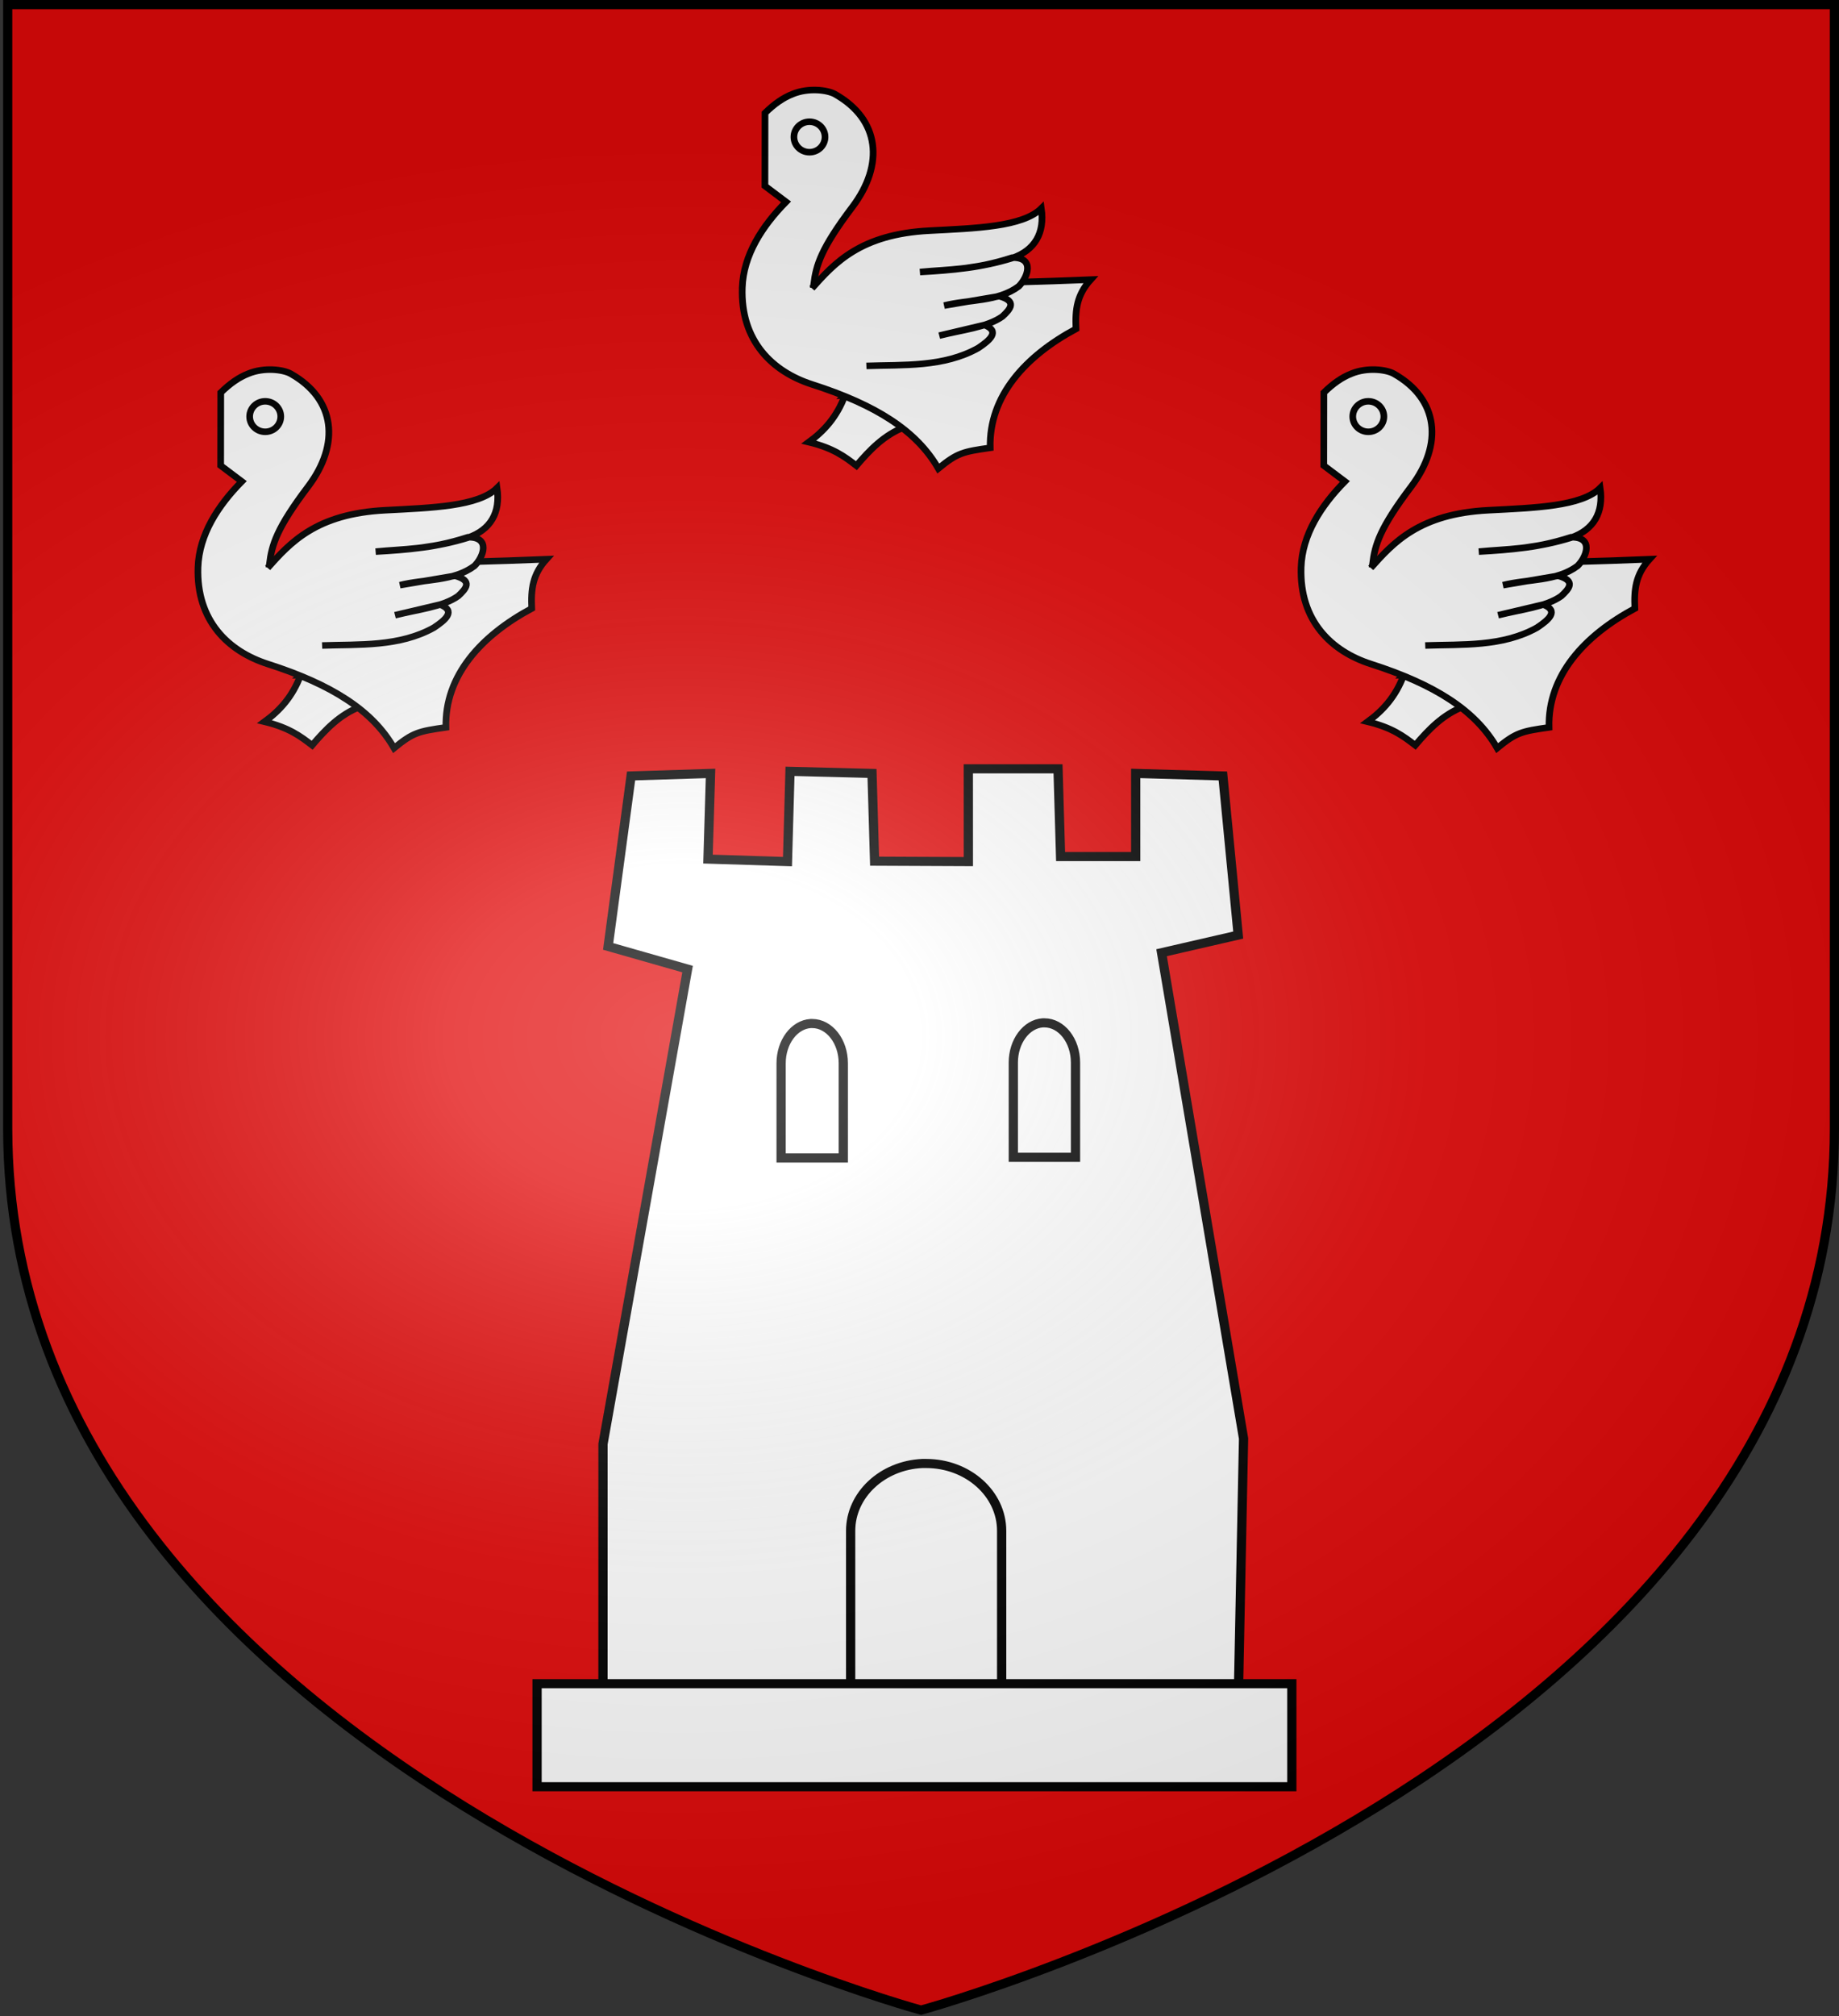 <svg xmlns="http://www.w3.org/2000/svg" xmlns:xlink="http://www.w3.org/1999/xlink" width="601.465" height="658.974" version="1.0"><rect width="100%" height="100%" fill="#333333" stroke="none"/><desc>Flag of Canton of Valais (Wallis)</desc><defs><radialGradient xlink:href="#a" id="d" cx="221.445" cy="226.331" r="300" fx="221.445" fy="226.331" gradientTransform="matrix(1.354 0 0 .977 -77.582 118.629)" gradientUnits="userSpaceOnUse"/><linearGradient id="a"><stop offset="0" style="stop-color:white;stop-opacity:.314"/><stop offset=".19" style="stop-color:white;stop-opacity:.251"/><stop offset=".6" style="stop-color:#6b6b6b;stop-opacity:.125"/><stop offset="1" style="stop-color:black;stop-opacity:.125"/></linearGradient><path id="b" d="m-267.374-6.853-4.849 23.83-4.848-23.83v-44.741h-25.213v14.546h-9.698v-14.546h-14.546v-9.697h14.546v-14.546h9.698v14.546h25.213v-25.213h-14.546v-9.698h14.546v-14.546h9.697v14.546h14.546v9.698h-14.546v25.213h25.213v-14.546h9.698v14.546h14.546v9.697h-14.546v14.546h-9.698v-14.546h-25.213v44.741z" style="fill:#fcef3c;fill-opacity:1;stroke:#000;stroke-width:3.807;stroke-miterlimit:4;stroke-dasharray:none;stroke-opacity:1;display:inline"/></defs><g style="display:inline" transform="translate(.914 -.835)"><path d="M300.809 658.26s298.723-81.384 298.723-288.214V2.708H2.086v367.338c0 206.83 298.723 288.213 298.723 288.213" style="opacity:1;fill:#e20909;fill-opacity:1;fill-rule:evenodd;stroke:none;stroke-width:3;stroke-linecap:butt;stroke-linejoin:miter;stroke-miterlimit:4;stroke-dasharray:none;stroke-opacity:1;display:inline"/><g style="stroke:#000;stroke-width:1.999;stroke-miterlimit:4;stroke-dasharray:none;stroke-opacity:1;display:inline"><g style="fill:#fff;stroke:#000;stroke-width:1.999;stroke-miterlimit:4;stroke-dasharray:none;stroke-opacity:1"><path d="m-368.848 187.251.004-54.528L-350.55 28.54l-17.183-4.971 4.964-37.398 17.188-.552-.55 18.79 17.192.552.545-19.803 17.74.46.556 19.252 20.288.091-.007-20.356h19.4l.553 19.252h16.25l-.003-18.238 18.856.552 3.318 34.91-16.575 3.867 17.732 106.575-1.108 55.727z" style="fill:#fff;fill-rule:evenodd;stroke:#000;stroke-width:1.999;stroke-linecap:butt;stroke-linejoin:miter;stroke-miterlimit:4;stroke-dasharray:none;stroke-opacity:1" transform="matrix(1.512 0 0 1.49 753.995 275.073)"/><path d="M-323.932 40.484c-3.555.234-6.384 4.058-6.384 8.723v20.77h13.453v-20.77c0-4.817-3.013-8.723-6.729-8.723-.115 0-.223-.007-.34 0zM-299.774 137c-8.63.396-15.5 6.874-15.5 14.775v35.18h32.662v-35.18c0-8.159-7.316-14.775-16.337-14.775-.279 0-.542-.013-.825 0zM-273.705 40.333c-3.555.234-6.384 4.058-6.384 8.723v20.77h13.453v-20.77c0-4.817-3.014-8.723-6.73-8.723-.114 0-.223-.007-.34 0z" style="fill:#fff;stroke:#000;stroke-width:1.999;stroke-miterlimit:4;stroke-dasharray:none;stroke-opacity:1" transform="matrix(1.512 0 0 1.49 753.995 275.073)"/></g><path d="M60.28 235.528h163.258v22.605H60.28z" style="fill:#fff;fill-opacity:1;stroke:#000;stroke-width:1.999;stroke-miterlimit:4;stroke-dasharray:none;stroke-opacity:1" transform="matrix(1.512 0 0 1.49 83.596 200.239)"/></g><g id="c" style="fill:#fff;stroke:#000;stroke-width:3" transform="matrix(.727 0 0 .712 238.39 27.806)"><path d="M51 143.5c-3.7 10.2-9.6 16.6-16.3 21.6 11 2.7 16.2 6.7 21.4 10.8 6.1-7.3 12.5-14.1 21.6-17.7v-14.4h-27z"/><path d="M15 14c4.1-4.1 8.11-7 12.4-8.7 7.1-3 15.6-1.9 19 0C66.8 17 68.6 37.7 54.4 57 40.1 76.3 38 83.8 36.9 92.7c39.3 0 79.5-.3 124.6-2.2-6.2 7-7 13.7-6.6 22.6-22.6 12.4-39.2 30.7-38.6 54.6-12.3 1.8-14.7 2.3-23.34 9.5-9.8-17.4-28.1-29.2-56.8-38.6-17.7-5.8-32.2-19.8-31.4-44.4.5-15 9-28.3 19.7-39.4l-9.5-7.3z"/><circle cx="35" cy="25" r="7" style="fill:none"/><path d="M36.1 94.5C46.2 83 57.79 69.6 89.1 68c20.6-1.1 41.8-1.7 50.2-10.2 1.6 11.3-2.9 19.2-13.1 22.8-13.9 4.4-27.3 5.6-41.5 6.4 12.9-1.3 23.9-.8 41.5-6.6 10.3-.2 7.1 9 2.9 13.2-9.5 7.2-22.3 5.9-33.5 8.8l24.8-4.3c8.1 2.3 5 5.9 1.4 9.3-7 5.1-18.6 6.2-28.4 8.8l20.3-4.9c7.2 2.9 2.5 7-2.8 10.6-15.6 8.9-33.7 7.6-50.3 8.2"/></g><use xlink:href="#c" width="601.465" height="658.974" transform="translate(-178.008 91.388)"/><use xlink:href="#c" width="601.465" height="658.974" transform="translate(182.776 91.388)"/></g><g style="opacity:1;display:inline"><g style="opacity:1"><g style="opacity:1;display:inline"><path d="M0 0h600v660H0z" style="opacity:1;fill:none;fill-opacity:1;fill-rule:nonzero;stroke:none;stroke-width:7.56;stroke-linecap:round;stroke-linejoin:round;stroke-miterlimit:4;stroke-dasharray:none;stroke-opacity:1;display:inline" transform="matrix(1.001 0 0 .725 .69 180.758)"/></g></g></g><g style="display:inline"><path d="M300.329 657.887s298.723-81.384 298.723-288.213V2.335H1.606v367.339c0 206.83 298.723 288.213 298.723 288.213z" style="opacity:1;fill:url(#d);fill-opacity:1;fill-rule:evenodd;stroke:#000;stroke-width:3;stroke-linecap:butt;stroke-linejoin:miter;stroke-miterlimit:4;stroke-dasharray:none;stroke-opacity:1" transform="translate(.914 -.835)"/></g></svg>